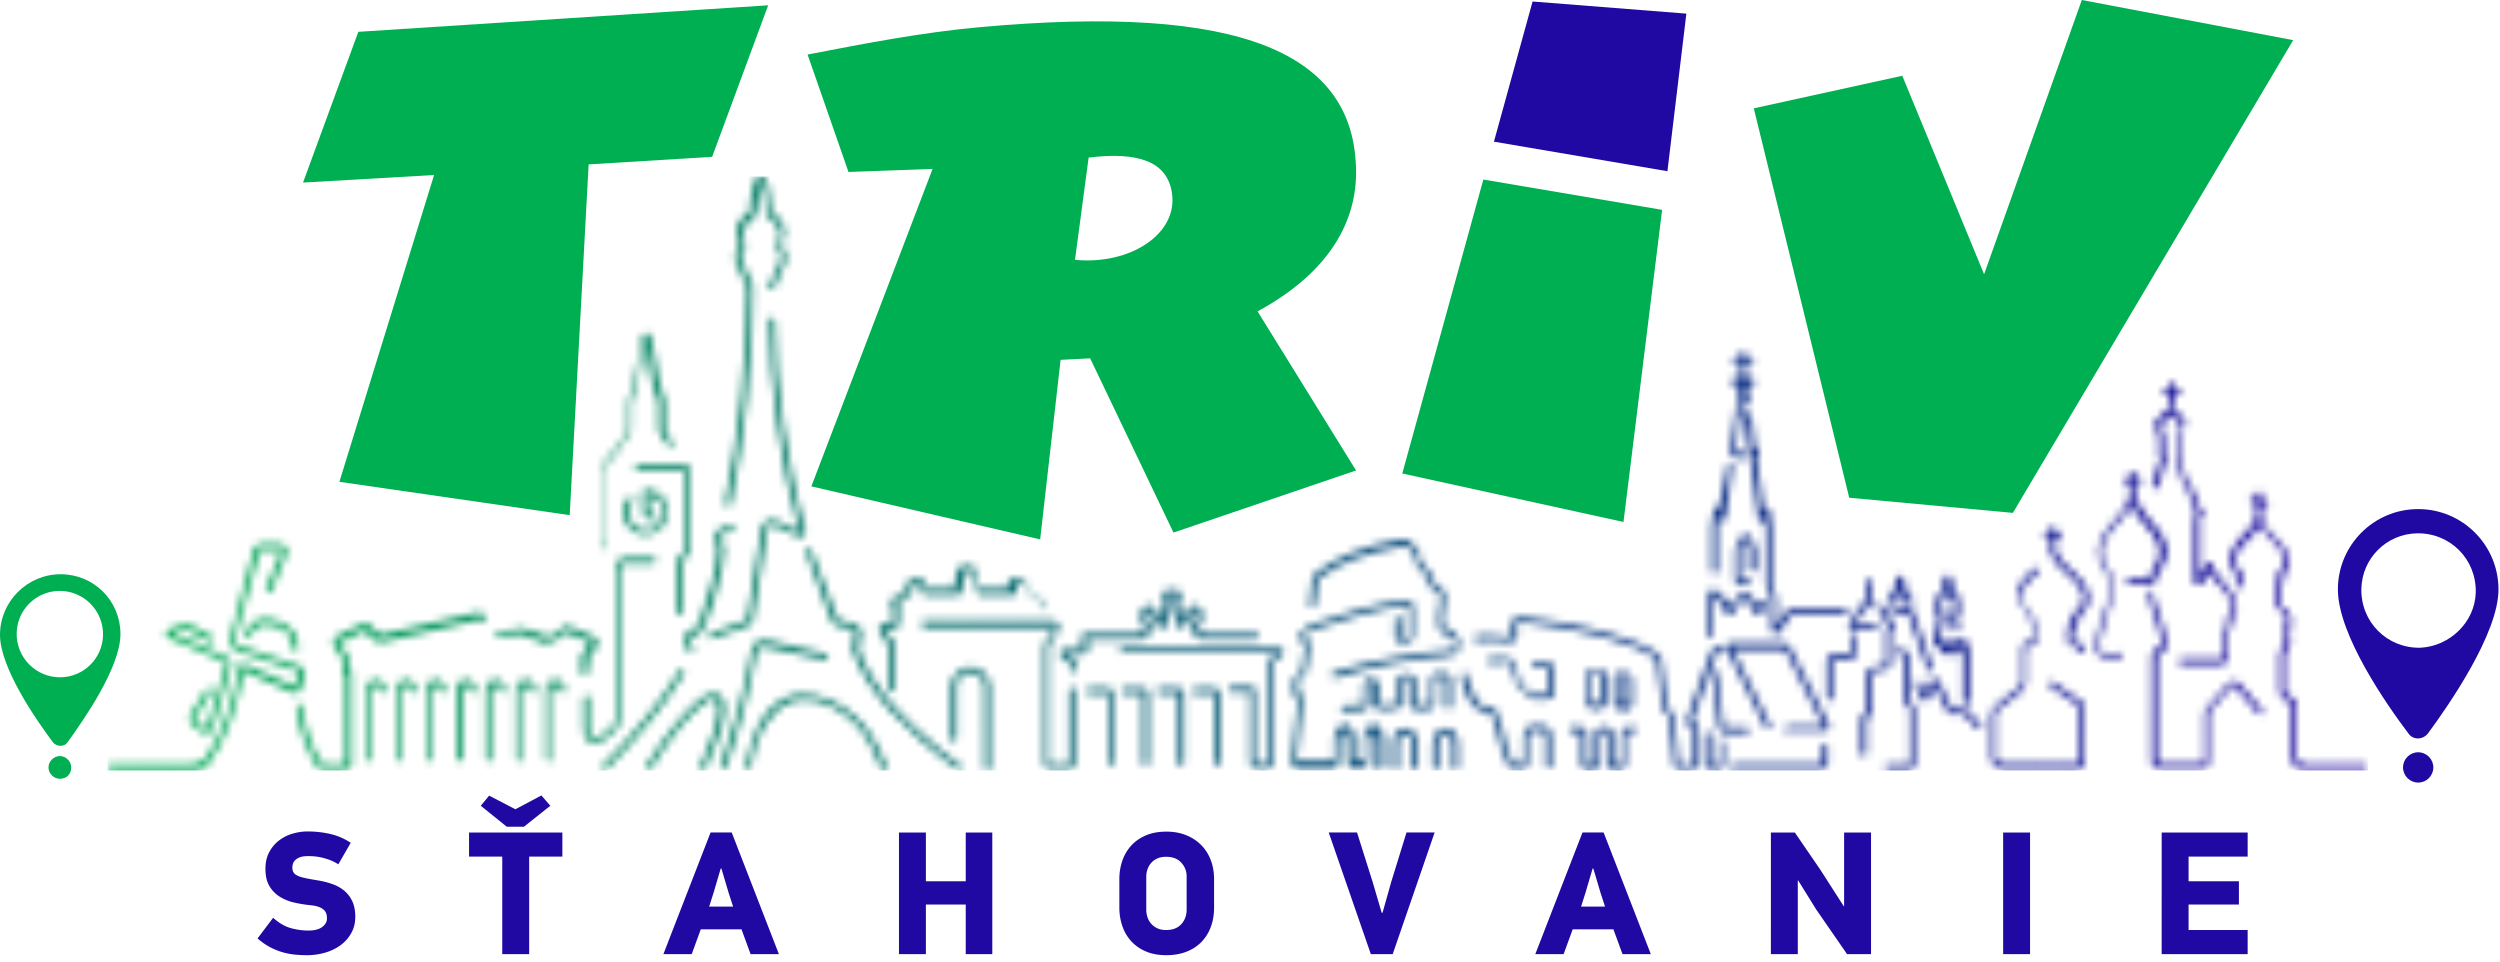 <svg width="330" height="127" xmlns="http://www.w3.org/2000/svg"
     xmlns:xlink="http://www.w3.org/1999/xlink">
  <defs>
    <linearGradient x1="-.01%" y1="50.072%" x2="99.977%" y2="50.072%" id="b">
      <stop stop-color="#00AF52" offset="0%"/>
      <stop stop-color="#1F09A2" offset="100%"/>
    </linearGradient>
    <path
      d="M75.5 65.3c.1-.2.3-.2.5-.1s.2.3.1.5c-1.3 2.2-2.9 4.3-4.6 6.4-1.7 2.1-3.6 4.2-5.7 6.3-.1.1-.4.1-.5 0-.1-.1-.1-.4 0-.5 2.1-2.1 3.9-4.1 5.6-6.2 1.8-2.1 3.3-4.3 4.6-6.4m4.4-4.2c-.2.1-.4 0-.5-.2-.1-.2 0-.4.2-.5l4.6-1.7s.1 0 .1-.1c0 0 0-.1.1-.1l1.9-11.9c0-.2.1-.4.2-.6.1-.2.3-.3.5-.4.2-.1.4-.2.6-.2.2 0 .4 0 .6.1.3.1 3.1 1.4 3.1 1.4-1.3-4.5-2.3-9.4-2.9-14-.7-5.1-1.1-10-1.1-13.8 0-.2.2-.4.4-.4s.4.2.4.4c0 3.8.4 8.6 1.1 13.7.7 4.6 1.6 9.4 2.9 13.9v.4c0 .1-.1.3-.2.4-.1.1-.2.2-.4.2-.1 0-.3 0-.4-.1L88 46.2c-.1 0-.2-.1-.3-.1-.1 0-.2 0-.3.1-.1.1-.2.1-.2.2-.1.1-.1.2-.1.3l-1.9 11.9c0 .2-.1.3-.2.5-.1.1-.3.2-.4.3l-4.7 1.7zm14.9 2c.2 0 .3.2.3.5 0 .2-.2.3-.5.3l-7.8-1.7h-.4c-.1 0-.2.1-.3.1-.1.1-.2.2-.3.2-.1.1-.1.2-.1.3-.5 2.8-1.2 5.5-1.8 8-.7 2.6-1.5 5-2.3 7.4-.1.2-.3.3-.5.2-.2-.1-.3-.3-.2-.5.8-2.3 1.6-4.8 2.3-7.3.7-2.6 1.3-5.2 1.8-8 0-.2.1-.4.2-.6.1-.2.3-.3.5-.5.2-.1.4-.2.6-.2h.7l7.8 1.8zM71.7 78.3c-.1.2-.3.2-.5.1s-.2-.3-.1-.5c1.2-1.9 2.6-4.1 4.1-5.8 1.3-1.6 2.7-2.9 3.7-3.5.2-.1.4-.2.6-.2.2-.1.4-.1.6-.1h.1c.4.1.8.3 1 .7.2.4.3.9.3 1.6 0 .2 0 .4-.1.7-.1.8-.4 1.7-.8 2.9-.4 1.1-1 2.5-1.7 4.1-.1.2-.3.3-.5.2-.2-.1-.3-.3-.2-.5.7-1.6 1.2-2.9 1.6-4 .4-1.1.6-2 .7-2.8 0-.2 0-.4.1-.6 0-.5-.1-.9-.2-1.2-.1-.2-.3-.3-.4-.3h-.4c-.1 0-.3.1-.4.2-1 .6-2.2 1.8-3.5 3.3-1.4 1.7-2.9 3.8-4 5.7zm13.2-.1c0 .2-.2.3-.4.3s-.3-.2-.3-.4c.6-3.2 1.5-5.6 2.7-7.1 1.3-1.7 3-2.6 4.8-2.6 1.2 0 2.5.3 3.7.8 1.2.5 2.4 1.3 3.5 2.3.9.8 1.6 1.8 2.3 3 .6 1.1 1.2 2.3 1.7 3.6.1.2 0 .4-.2.5-.2.1-.4 0-.5-.2-.5-1.2-1-2.4-1.6-3.5-.6-1.1-1.3-2-2.1-2.8-1-.9-2.1-1.7-3.3-2.2-1.2-.5-2.3-.8-3.4-.7-1.6 0-3.1.8-4.2 2.3-1.3 1.4-2.2 3.6-2.7 6.7zm7.3-28.5c-.1-.2 0-.4.2-.5.2-.1.4 0 .5.2l3.4 8.9c0 .1.1.2.2.3.1.1.2.1.3.1l1.6.4c.4.1.7.3.9.6.2.3.3.7.2 1l-.3 1.5v.4c.8 2.4 2.4 4.9 4.6 7.4 1.6 1.8 3.5 3.6 5.7 5.4.2.2.4.3.6.5.8.6 1.6 1.3 2.5 1.9.2.1.2.4.1.5-.1.1-.4.2-.5.1-3.7-2.7-6.7-5.4-9-7.9-2.3-2.6-3.9-5.2-4.8-7.6 0-.1-.1-.2-.1-.4v-.4l.3-1.5c0-.2 0-.3-.1-.5-.1-.1-.2-.2-.4-.3l-1.6-.3-.6-.3c-.2-.2-.3-.3-.4-.6l-3.3-8.9zM77.3 62.4c.1.2 0 .4-.2.5-.2.1-.4 0-.5-.2l-.4-1.1c-.1-.4-.1-.7.1-1 .1-.3.4-.6.8-.7l.2-.1c.2-.1.4-.2.5-.3.1-.1.3-.3.3-.5.7-2 1.3-3.8 1.7-5.4.4-1.6.7-3.1.7-4.4V49l-.3-.8c-.1-.4-.1-.7.1-1 .1-.3.4-.6.8-.7l1.1-.4c.2-.1.4 0 .5.2.1.2 0 .4-.2.5l-1.1.4c-.2.1-.3.2-.4.3-.1.1-.1.3 0 .5l.3.8c0 .1.1.2.1.3v.3c-.1 1.3-.3 2.9-.8 4.5-.4 1.7-1 3.5-1.8 5.5-.1.3-.3.6-.5.8-.2.2-.5.4-.8.5l-.2.1c-.2.1-.3.2-.3.3-.1.1-.1.3 0 .5l.3.8zM88 14.8c-.1.2-.3.3-.5.2-.2-.1-.3-.3-.2-.5l1.5-3.3c.1-.1.1-.2.1-.4 0-.1 0-.2-.1-.4l-.3-.6c-.1-.2-.2-.5-.1-.7 0-.2.1-.5.2-.7.1-.1.1-.3.1-.4v-.4c0-.4-.1-.7-.3-1-.2-.3-.4-.5-.7-.7-.2-.1-.4-.3-.6-.6-.1-.2-.2-.5-.2-.8 0-.7-.1-1.7-.3-2.5-.1-.7-.2-1.2-.3-1.2-.1 0-.2.5-.3 1.2-.1.8-.2 1.8-.3 2.5 0 .3-.1.5-.2.8-.1.2-.3.4-.6.6-.3.2-.5.4-.7.7-.2.3-.3.6-.3 1V8c0 .1.1.3.1.4.1.2.2.5.2.7 0 .2 0 .5-.2.7l-.3.6c-.1.1-.1.2-.1.4 0 .1 0 .2.1.4l1.4 3.1c0 .1.1.2.1.3v.3c0 3.7-.2 9-.8 14.5-.5 4.7-1.2 9.6-2.1 13.9 0 .2-.2.3-.5.3-.2 0-.3-.2-.3-.5.9-4.2 1.6-9.1 2.1-13.8.6-5.5.8-10.7.8-14.4v-.2c0-.1 0-.1-.1-.2l-1.4-3.1c-.1-.2-.1-.4-.1-.7 0-.2.1-.5.2-.7l.3-.6c.1-.1.1-.3.1-.4 0-.1 0-.2-.1-.4s-.1-.4-.2-.6c0-.2-.1-.4-.1-.6 0-.5.1-.9.4-1.3.2-.4.6-.8 1-1l.3-.3c.1-.1.1-.3.1-.4 0-.7.1-1.8.3-2.6.2-1 .5-1.8 1.1-1.8.6 0 .9.8 1.1 1.8.1.9.2 1.9.3 2.6 0 .2.1.3.1.4l.3.3c.4.2.7.6 1 1 .2.4.4.9.4 1.3 0 .2 0 .4-.1.6 0 .2-.1.4-.2.6-.1.1-.1.2-.1.4 0 .1 0 .2.1.4l.3.6c.1.2.1.4.2.7 0 .2 0 .5-.1.7L88 14.8zm-18 24c-.2 0-.4-.2-.4-.4s.2-.4.4-.4h5.9c.3 0 .5.1.7.3.2.2.3.4.3.7v10.4c0 .1 0 .3-.1.4-.1.1-.1.2-.2.3l-.5.5-.3.3v6.7c0 .2-.2.4-.4.4s-.4-.2-.4-.4v-6.3c0-.3.1-.5.2-.7.1-.2.3-.3.4-.5l.5-.5s0-.1.1-.1V39.1c0-.1 0-.1-.1-.2 0 0-.1-.1-.2-.1H70zm-1.2 3.7c.1-.2.4-.2.5 0 .2.1.2.4 0 .5-.2.2-.3.4-.4.7-.1.2-.1.5-.1.8 0 .6.3 1.2.7 1.6.4.4 1 .7 1.6.7.6 0 1.2-.3 1.6-.7.4-.4.7-1 .7-1.6 0-.6-.2-1.2-.6-1.6-.3-.3-.8-.6-1.3-.7v2.1l.9.7c.2.1.2.4 0 .5-.1.2-.4.2-.5 0l-1.1-.7c-.1 0-.1-.1-.1-.2V41.7c0-.1.1-.1.1-.2.1-.1.1-.1.2-.1h.2c.8 0 1.5.4 2 .9s.8 1.3.8 2.1-.3 1.6-.9 2.1c-.5.5-1.3.9-2.1.9s-1.6-.3-2.1-.9c-.5-.5-.9-1.3-.9-2.1 0-.4.1-.7.2-1.1.1-.2.3-.5.6-.8zM66 48.8c0 .2-.2.4-.4.4s-.4-.2-.4-.4v-9.9c0-.2 0-.4.1-.6.1-.2.2-.3.3-.5.6-.7 1.2-1.4 1.7-2.1.5-.7.9-1.3 1.3-1.9 0-.1.1-.1.1-.2v-4c0-.1.1-.3.2-.4.4-.8.8-2.9 1.1-4.9.2-1.3.4-2.5.6-3.1 0-.1.1-.2.2-.3.1-.1.2-.1.3-.1.1 0 .3 0 .4.1.1.1.2.2.2.3.2.6.4 1.8.6 3.1.3 1.9.7 4.1 1.1 4.9.1.1.1.3.2.4v4c0 .1.1.1.1.2.1.2.3.5.4.7.2.2.3.5.5.7.1.2.1.4-.1.5-.2.1-.4.1-.5-.1-.2-.3-.4-.5-.5-.7-.2-.2-.3-.5-.5-.7-.1-.1-.1-.3-.2-.4 0-.1-.1-.3-.1-.4v-3.6c0-.1 0-.1-.1-.2-.5-.9-.9-3.1-1.2-5.1-.2-1-.3-2-.5-2.6-.1.6-.3 1.6-.5 2.6-.3 2-.7 4.2-1.2 5.1 0 .1-.1.1-.1.2v3.6c0 .2 0 .3-.1.4 0 .1-.1.3-.2.4-.4.6-.8 1.3-1.4 2-.5.7-1.1 1.4-1.7 2.1-.1.1-.1.2-.2.3 0 .1-.1.2-.1.3v9.9h.6zm6 1.6c.2 0 .4.2.4.4s-.2.4-.4.4h-3.8c-.2 0-.3.1-.4.2-.1.1-.2.3-.2.4v20c0 .2-.1.5-.1.7-.1.2-.2.4-.4.6l-1.6 1.4c-.2.2-.5.3-.8.4-.3 0-.6 0-.9-.1-.3-.1-.5-.3-.7-.6-.2-.3-.3-.6-.3-.9V69c0-.2.2-.4.4-.4s.4.2.4.4v4.3c0 .2 0 .3.1.5.1.1.2.3.4.3s.3.1.5.1.3-.1.5-.2l1.6-1.4c.1-.1.2-.2.2-.3.1-.1.1-.2.1-.4V51.8c0-.4.1-.7.4-1 .3-.3.6-.4 1-.4H72zm-8.7 15.1c0 .2-.2.4-.4.4s-.4-.2-.4-.4v-2.1c0-.1.1-.2.1-.2l1-1.3V61.6l-.1-.1c-.2-.1-2.4-1-3-1.2-.1 0-.2 0-.2.1-.3.3-.6.6-1 .8-.4.2-.8.4-1.2.5h-.5c-.2 0-.4-.1-.5-.2-.6-.3-1.2-.5-1.7-.7-.5-.2-.9-.2-1.2-.2h-.4c-.2.1-.6.2-1 .2h-1.3c-.2 0-.4-.2-.3-.4 0-.2.2-.4.4-.3.4 0 .7.1 1.1 0 .4 0 .8-.1 1.2-.3.1 0 .2-.1.3-.1h.3c.4 0 .9.1 1.4.3.5.2 1.1.4 1.8.7.1 0 .2.1.3.1h.3c.3-.1.6-.2.9-.4.3-.2.6-.5.9-.8.1-.1.2-.2.4-.2s.3 0 .5.1l3.1 1.3c.1.1.3.2.4.3.1.1.1.2.2.4v.4c0 .1-.1.3-.2.4l-.9 1.2c-.1.1-.1.2-.1.3v1.7h-.2zM49.7 58c.2 0 .3.3.3.5s-.3.3-.5.3l-.4-.1h-.4l-12.2 2.8c-.3.1-.6.1-.9 0-.3-.1-.5-.3-.8-.5l-.7-.8-.1-.1h-.2l-3.1 1.5s-.1 0-.1.1v.2s0 .1.1.1l1 1.3c.1.1.1.1.1.2v1.7c.1 0 .2.1.3.1.1.1.1.2.1.4v11.8c0 .3-.1.5-.3.7-.2.2-.4.3-.7.3h-2.6c-.2 0-.3 0-.5-.1-.1-.1-.3-.2-.4-.3-.7-1.1-1.3-2.4-1.8-3.7-.5-1.5-.9-3-1-4.3 0-.2.1-.4.3-.4.2 0 .4.1.4.3.2 1.2.5 2.7 1 4.1.4 1.2 1 2.5 1.7 3.5l.1.1h2.7c.1 0 .1 0 .2-.1 0 0 .1-.1.1-.2V65.9c-.1 0-.3-.1-.3-.1-.1-.1-.1-.2-.1-.4 0-2.2.3-1.4-1-3.1-.1-.1-.2-.3-.2-.4v-.5c0-.1.1-.3.2-.4.1-.1.2-.2.4-.3l3.1-1.5c.2-.1.4-.1.7-.1.2 0 .4.2.6.3l.7.8c.1.1.3.2.4.3.2.1.3.1.5 0l12.2-2.8h.8l.3.3zM.4 78.5c-.2 0-.4-.2-.4-.4s.2-.4.4-.4h10.7c.4 0 .7-.1 1-.2.3-.1.5-.4.8-.6 1-1.3 1.8-3 2.6-5s1.4-4.5 1.9-7.2c0-.2.2-.3.4-.3h.1l6.8 3 .5-1.7v-.2c0-.1-.1-.1-.1-.1l-8-2.7c-.4-.1-.6-.4-.8-.7-.2-.3-.2-.7-.1-1l3.1-11.7c.1-.2.2-.4.4-.5.2-.1.4-.2.6-.2h2.3c.2 0 .3 0 .5.1.1.1.3.2.4.3.1.1.2.3.2.5s0 .3-.1.5l-2 4.8c-.1.2-.3.3-.5.2-.2-.1-.3-.3-.2-.5l2-4.8v-.2l-.1-.1h-2.6l-.1.1-3.3 11.7c0 .2 0 .3.1.5.1.1.2.2.4.3l8 2.7c.3.1.5.3.6.5.1.2.2.5.1.8l-.5 1.7c0 .1-.1.2-.2.3-.1.1-.2.2-.3.2-.1 0-.2.1-.3.1-.1 0-.2 0-.3-.1L18 65.4c-.5 2.6-1.2 4.9-1.9 6.9-.8 2.1-1.7 3.8-2.7 5.2-.3.4-.6.7-1 .9-.4.2-.8.3-1.3.3H.4v-.2zM19 60.7c0 .2-.3.3-.5.3s-.3-.3-.3-.5c0-.1.1-.2.1-.3.3-.8.8-1.3 1.5-1.6.6-.2 1.4-.2 2.1 0 .2 0 .4.1.6.2.8.3 1.4.6 1.9 1.2s.8 1.3.8 2.3c0 .2-.1.4-.4.4-.2 0-.4-.1-.4-.4-.1-.9-.3-1.5-.6-1.9-.4-.4-.9-.7-1.6-.9-.2-.1-.3-.1-.5-.1-.6-.1-1.2-.2-1.7 0-.4.2-.8.5-1 1.1.1 0 0 .1 0 .2zm-5.2.1c.2.1.3.3.1.5-.1.2-.3.3-.5.2l-3.1-1.7h-.2l-1.5.6 7.1 3.1c.2.1.4.3.5.5.1.2.1.5.1.7l-2.4 8.2c0 .2-.1.3-.2.4-.1.1-.2.2-.4.3-.2.1-.3.1-.5 0-.2 0-.3-.1-.4-.2l-1.2-.9c-.2-.2-.4-.4-.4-.6 0-.2 0-.5.1-.7l2.1-3.4c.1-.2.3-.2.5-.1s.2.3.1.5l-2.1 3.4v.2c0 .1 0 .1.1.2l1.2.9h.2s.1 0 .1-.1 0-.1.1-.1l2.4-8.2v-.2c0-.1-.1-.1-.1-.1L8.1 61c-.1-.1-.2-.1-.3-.2-.1-.1-.1-.2-.1-.3 0-.1 0-.3.1-.4.1-.1.2-.2.3-.2l1.8-.7c.1-.1.3-.1.4-.1.2 0 .3 0 .5.1l3 1.6zm33 16.1c0 .2-.2.4-.4.4s-.4-.2-.4-.4v-9c0-.4.1-.7.4-1 .2-.3.6-.4.9-.4.4 0 .7.2.9.4.2.2.4.6.4 1 0 .2-.2.4-.4.4s-.4-.2-.4-.4-.1-.3-.2-.4c-.1-.1-.2-.2-.4-.2-.1 0-.3.1-.4.2v9.4zm-4 0c0 .2-.2.4-.4.4s-.4-.2-.4-.4v-9c0-.4.1-.7.4-1 .2-.3.6-.4.9-.4.4 0 .7.2.9.4.2.2.4.6.4 1 0 .2-.2.4-.4.4s-.4-.2-.4-.4-.1-.3-.2-.4c-.1-.1-.2-.2-.4-.2s-.3.1-.4.2c-.1.1-.2.3-.2.4v9h.2zm-3.9 0c0 .2-.2.4-.4.4s-.4-.2-.4-.4v-9c0-.4.1-.7.4-1 .2-.3.6-.4.9-.4.4 0 .7.2.9.4.2.2.4.6.4 1 0 .2-.2.4-.4.4s-.4-.2-.4-.4-.1-.3-.2-.4c-.1-.1-.2-.2-.4-.2s-.3.1-.4.2c-.1.1-.2.3-.2.4v9h.2zm-4 0c0 .2-.2.4-.4.4s-.4-.2-.4-.4v-9c0-.4.1-.7.4-1 .2-.3.6-.4.9-.4.4 0 .7.2.9.4.2.2.4.6.4 1 0 .2-.2.4-.4.4s-.4-.2-.4-.4-.1-.3-.2-.4c-.1-.1-.2-.2-.4-.2-.1 0-.3.1-.4.2-.1.1-.2.3-.2.4v9h.2zm15.8 0c0 .2-.2.4-.4.4s-.4-.2-.4-.4v-9c0-.4.1-.7.4-1 .2-.3.6-.4.9-.4.4 0 .7.2.9.4.2.2.4.6.4 1 0 .2-.2.4-.4.4s-.3-.2-.3-.4-.1-.3-.2-.4c-.1-.1-.2-.2-.4-.2-.1 0-.3.1-.4.2-.1.1-.2.3-.2.4v9h.1zm4 0c0 .2-.2.4-.4.4s-.4-.2-.4-.4v-9c0-.4.1-.7.4-1 .2-.3.6-.4.9-.4.4 0 .7.2.9.4.2.2.4.6.4 1 0 .2-.2.4-.4.4s-.4-.2-.4-.4-.1-.3-.2-.4c-.1-.1-.2-.2-.4-.2-.1 0-.3.1-.4.2-.1.1-.2.3-.2.4v9h.2zm3.9 0c0 .2-.2.4-.4.4s-.4-.2-.4-.4v-9c0-.4.1-.7.4-1 .2-.3.6-.4.9-.4.4 0 .7.2.9.4.2.2.4.6.4 1 0 .2-.2.4-.4.4s-.4-.2-.4-.4-.1-.3-.2-.4c-.1-.1-.2-.2-.4-.2-.1 0-.3.1-.4.2-.1.1-.2.3-.2.4v9h.2zm49.2-17.4c-.2 0-.4-.2-.4-.4s.2-.4.4-.4h16.8c.2 0 .4.1.5.1.2.1.3.2.4.4.1.2.1.4.1.5 0 .2-.1.4-.2.5l-.8 1.2c-.3.5-.4.4-.4 1v15c0 .1 0 .1.1.2 0 0 .1.1.2.1h2.1c.1 0 .1 0 .2-.1 0 0 .1-.1.1-.2v-9.5c0-.2.2-.4.4-.4s.4.2.4.4v9.5c0 .3-.1.5-.3.7-.2.2-.4.3-.7.3h-2.1c-.3 0-.5-.1-.7-.3-.2-.2-.3-.4-.3-.7V61.9c0-.1.1-.2.1-.3l1.2-1.6v-.2l-.1-.1h-17v-.2zm4.3 14.8c0 .2-.2.4-.4.4s-.4-.2-.4-.4v-6.9c0-.7.3-1.4.8-1.8.5-.5 1.1-.8 1.8-.8s1.4.3 1.8.8c.5.5.8 1.1.8 1.8v10.8c0 .2-.2.4-.4.4s-.4-.2-.4-.4V67.4c0-.5-.2-1-.5-1.3-.3-.3-.8-.5-1.3-.5s-1 .2-1.3.5c-.3.3-.5.8-.5 1.3v6.9zm11.7-17.4c-.1.2-.3.3-.5.2-.2-.1-.3-.3-.2-.5l.2-.5h-.4c-.1 0-.2 0-.3-.1l-.2-.2-.4-.6h-.3c-.2 0-.4-.2-.4-.4l-.1-.8c0-.1 0-.1-.1-.2 0 0-.1-.1-.2-.1h-.5c-.1 0-.1 0-.2.1 0 0-.1.1-.1.2l-.1.9c0 .2-.2.4-.4.4h-4.4c-.2 0-.4-.1-.4-.3l-.5-2.5c0-.1 0-.1-.1-.2h-.9s-.1.1-.1.2l-.5 2.5c0 .2-.2.3-.4.3h-4.4c-.2 0-.4-.2-.4-.4l-.1-.8c0-.1 0-.1-.1-.2 0 0-.1-.1-.2-.1h-.5c-.1 0-.1 0-.2.1 0 0-.1.1-.1.2l-.1.9c0 .2-.2.4-.4.4h-.3l-.4.6c-.1.1-.1.2-.2.2-.1.1-.2.1-.3.1h-.4l.2.4c0 .1 0 .1.1.2v2.2c0 .2-.1.3-.2.5-.1.1-.3.2-.5.2h-1l-.1.1v.2l1.2 1.6c.1.1.1.2.1.3v5.7c0 .2-.2.4-.4.4s-.4-.2-.4-.4v-5.6l-1.2-1.6c-.1-.2-.2-.3-.2-.5s0-.4.1-.5c.1-.2.2-.3.4-.4.2-.1.3-.1.5-.1h.8v-1.9l-.2-.6c0-.1-.1-.2 0-.3 0-.1 0-.2.1-.3.1-.1.1-.2.2-.2s.2-.1.3-.1h.5l.3-.6.3-.3c.1-.1.2-.1.4-.1v-.5c0-.3.1-.5.3-.7.2-.2.4-.3.7-.3h.5c.3 0 .5.1.7.3.2.2.3.4.3.7v.4h3.7l.4-2.2c0-.2.1-.4.3-.6.2-.2.4-.2.6-.2h.8c.2 0 .4.1.6.2.1.1.2.4.3.6l.4 2.2h3.7v-.4c0-.3.1-.5.3-.7.2-.2.4-.3.7-.3h.5c.3 0 .5.1.7.3.2.2.3.4.3.7v.5c.1 0 .2 0 .3.1l.3.3.3.6h.5c.1 0 .2 0 .3.1.1 0 .2.1.2.2.1.1.1.2.1.3v.3l.5.4zm10.2 6.2c-.2 0-.4-.2-.4-.4s.2-.4.4-.4h20.6c.1 0 .3 0 .4.1.1.1.2.2.2.3v.3c0 .1-.1.2-.2.3l-1 .8-.1.1v13.1c0 .3-.1.5-.3.7-.2.2-.4.3-.7.3h-1.1c-.3 0-.5-.1-.7-.3-.2-.2-.3-.4-.3-.7v-9.1h-2.4c-.2 0-.4-.2-.4-.4s.2-.4.4-.4h2.7c.2 0 .4.2.4.4v9.5c0 .1 0 .1.1.2 0 0 .1.1.2.1h1.1c.1 0 .1 0 .2-.1 0 0 .1-.1.1-.2v-13c0-.2 0-.3.1-.4.1-.1.2-.3.3-.4l.7-.5H134v.1zm3.4 14.4c0 .2-.2.4-.4.4s-.4-.2-.4-.4v-9.1h-2.4c-.2 0-.4-.2-.4-.4s.2-.4.4-.4h2.5c.2 0 .3.1.5.2.1.1.2.3.2.5v9.2zm-4.6 0c0 .2-.2.4-.4.4s-.4-.2-.4-.4v-9.1h-2.4c-.2 0-.4-.2-.4-.4s.2-.4.4-.4h2.5c.2 0 .3.1.4.2.1.1.2.3.2.4v9.3h.1zm9.3 0c0 .2-.2.4-.4.4s-.4-.2-.4-.4v-9.1h-2.4c-.2 0-.4-.2-.4-.4s.2-.4.4-.4h2.5c.2 0 .3.1.5.2.1.1.2.3.2.5v9.2zm4.7 0c0 .2-.2.4-.4.4s-.4-.2-.4-.4v-9.1h-2.4c-.2 0-.4-.2-.4-.4s.2-.4.4-.4h2.5c.2 0 .3.1.5.2.1.1.2.3.2.5v9.2zm4.8-17.1c.2 0 .4.2.4.4s-.2.4-.4.4h-7.1c-.2 0-.3 0-.4-.1-.1-.1-.3-.2-.4-.3l-.5-.6c-.1-.1-.1-.2-.1-.4 0-.1 0-.3.1-.4l.5-1.2v-.1l-.1-.4s0-.1-.1-.1c0 0-.1 0-.1-.1h-.1l-1 1.8-.3.3c-.1.1-.2.1-.4.1s-.3-.1-.3-.2c-.1-.1-.2-.2-.2-.3l-.5-2.5v-.2c0-.1 0-.2.1-.2l.2-.6h-.9l.2.6c0 .1 0 .1.1.2v.3l-.5 2.5c0 .1-.1.2-.2.3-.1.1-.2.1-.3.2-.1 0-.3 0-.4-.1-.1-.1-.2-.1-.3-.3l-1-1.9h-.1s-.1 0-.1.1c0 0 0 .1-.1.1l-.1.4v.1l.5 1.2c.1.1.1.2.1.4 0 .1-.1.2-.1.4l-.5.6c-.1.1-.2.2-.4.3-.1.1-.3.1-.4.1h-7.1l.2.9v.2c0 .2-.1.5-.3.6-.2.1-.4.3-.6.3h-1.9l.7.5c.1.1.2.2.3.4.1.1.1.3.1.4v.6c0 .2-.2.4-.4.4s-.4-.2-.4-.4v-.7s0-.1-.1-.1l-1-.8c-.1-.1-.2-.2-.2-.3v-.3c0-.1.1-.2.2-.3.1-.1.2-.1.4-.1h2.2c.1 0 .1 0 .2-.1v-.1l-.2-1.1v-.3c0-.1.1-.2.1-.2l.2-.2c.1 0 .2-.1.3-.1h7.3s.1 0 .1-.1l.4-.6-.5-1.2c-.1-.1-.1-.3-.1-.4 0-.1 0-.2.1-.3l.1-.4c.1-.1.1-.3.2-.4.1-.1.2-.2.4-.2s.3-.1.5-.1.4.1.5.3l.9 1.6.5-2.2v-.1l-.2-.7v-.3c0-.1.1-.2.1-.3l.2-.2c.1 0 .2-.1.3-.1h1.2c.1 0 .2 0 .3.1.1 0 .1.1.2.2s.1.2.1.3v.3l-.3.7v.1c0 .3.4 1.8.5 2.2l.9-1.6c.1-.2.3-.3.5-.3s.4 0 .5.1c.2 0 .3.1.4.2.1.1.2.2.2.4l.1.4c0 .1.1.2.1.3 0 .1 0 .2-.1.4l-.5 1.2.4.6.1.1h7.1zm10.5 5.9c-.2.1-.4-.1-.5-.3-.1-.2.1-.4.3-.5 2.7-.8 5.3-1.5 7.8-1.9 2.5-.5 5.1-.8 7.6-1 .1 0 .2 0 .3-.1l.3-.3c.1-.1.1-.3.1-.4 0-.1-.1-.3-.2-.4-.1-.2-.3-.4-.5-.6 0 0-.3-.1-.5-.2-.4-.1-.8-.3-.9-.5-.1-.2-.1-.3-.2-.5 0-.1 0-.3-.1-.5v-1.2c0-.2 0-.4.1-.6 0-.2.1-.4.1-.6v-.2c.1-.3.1-.7.1-.9 0-.1 0-.2-.1-.3 0-.1-.1-.1-.1-.2-.1-.1-.2-.2-.3-.2-.1-.1-.2-.1-.3-.2l-.3-.3c-.1-.1-.2-.2-.3-.4-.1-.1-.2-.3-.2-.4-.1-.1-.1-.3-.2-.4V53c0-.1 0-.2-.1-.3l-.4-.4c-.2-.1-.3-.3-.5-.5-.7-.8-.6-1.1-.5-1.5V50s-.1 0-.2-.1c-.2-.2-.4-.3-.4-.5-.1-.2-.2-.3-.4-.4-.2-.1-.4-.1-.6-.1-2.4.4-4.4 1-6.2 1.6-1.8.7-3.3 1.5-4.7 2.5l-.3.3c-.1.1-.1.3-.1.5 0 .4-.1.8-.1 1.3-.1.5-.1 1-.2 1.5 0 .2-.2.4-.4.4s-.4-.2-.4-.4c0-.6.1-1.1.2-1.6s.1-.9.1-1.3c0-.3.1-.5.2-.8.1-.2.3-.4.5-.6 1.4-1 3-1.9 4.8-2.6 1.8-.7 3.9-1.3 6.3-1.7.4-.1.7 0 1.1.2.3.2.6.4.7.8 0 0 .1.2.3.3.2.2.4.3.4.6.1.2 0 .4 0 .6 0 .2-.1.3.4.8l.4.4.5.5c.2.2.2.4.3.6v.2c0 .1.1.2.1.3.1.1.1.2.2.3.1.1.1.2.2.3.1.1.1.2.2.2.1.1.2.1.3.2.2.1.3.2.4.3.1.1.2.3.3.4.1.2.1.3.1.6s0 .7-.1 1v.2c0 .2-.1.4-.1.6 0 .2 0 .4-.1.6V59.4c0 .1 0 .2.1.2l.5.2c.3.1.7.2.8.4.2.2.4.4.5.7.2.3.3.6.3.8 0 .3-.1.6-.2.9-.1.2-.3.5-.6.6-.2.1-.4.2-.7.2-2.5.2-5 .5-7.5 1-2.2.4-4.7 1.1-7.4 1.9zm6.1 11.8c0 .2-.2.4-.4.4s-.4-.2-.4-.4v-3.2c0-.4-.1-.7-.2-1-.1-.2-.2-.3-.4-.3-.1 0-.2.1-.3.3-.1.3-.2.6-.2.9v2.5c0 .3-.1.5-.3.7-.2.2-.4.3-.7.3h-.6c-.3 0-.5-.1-.7-.3-.2-.2-.3-.4-.3-.7v-2.5c0-.4-.1-.7-.2-1-.1-.2-.2-.3-.4-.3-.1 0-.2.1-.3.3-.2.3-.2.6-.3 1v2.5c0 .3-.1.5-.3.7-.2.2-.4.3-.7.3h-4.3c-.1 0-.3 0-.4-.1-.1-.1-.2-.1-.3-.3-.1-.1-.2-.2-.2-.4 0-.1-.1-.3 0-.4.2-1.4.3-2.8.4-4 .1-1.3.3-2.5.4-3.7v-.1s0-.1-.1-.1l-.3-.3c-.1-.1-.1-.2-.1-.4l-.2-1.3v-.5c.1-.1.1-.3.3-.4l.8-.8.1-.1v-.1c.1-.5.1-1.1.2-1.5.1-.5.1-1 .2-1.5v-.2l-.5-.8c-.1-.2-.2-.5-.1-.8.1-.2.2-.5.5-.6l.6-.4.1-.1s.1 0 .1-.1c2.1-.7 4.2-1.4 6.3-2 2.1-.6 4.2-1 6.3-1.3h.4c.1 0 .3.1.4.2.1.1.2.2.2.3.1.1.1.3.1.4v3.7c0 .2-.1.5-.2.7-.2.2-.4.3-.6.3l-.5.1h-.4c-.1 0-.3-.1-.4-.2l-.3-.3c-.1-.1-.1-.3-.1-.4v-2.2c0-.2.2-.4.4-.4s.4.2.4.4V60.9s0 .1.1.1c0 0 .1 0 .1.1h.1l.5-.1c.1 0 .1 0 .2-.1 0 0 .1-.1.1-.2V56.9l-.1-.1s-.1 0-.1-.1h-.1c-2.1.3-4.1.7-6.2 1.3-2.1.6-4.2 1.3-6.3 2h-.2l-.6.4c-.1 0-.1.1-.1.2v.2l.5.8c.1.1.1.2.1.3v.3c-.1.5-.1 1-.2 1.5s-.1 1-.2 1.5c0 .1 0 .2-.1.3-.1.1-.1.2-.2.3l-.8.8-.1.1v.1l.2 1.3v.1l.1.1c.1.1.3.3.3.4.1.2.1.3.1.5-.1 1.2-.3 2.4-.4 3.7-.1 1.3-.3 2.6-.4 4v.1s0 .1.1.1l.1.1H161.6c.1 0 .1 0 .2-.1 0 0 .1-.1.1-.2v-2.5c0-.5.2-1 .4-1.3.2-.4.6-.7 1-.7s.8.3 1 .7c.2.4.3.8.3 1.3v2.5c0 .1 0 .1.1.2 0 0 .1.1.2.1h.6c.1 0 .1 0 .2-.1 0 0 .1-.1.1-.2v-2.5c0-.5.1-1 .3-1.3.2-.4.6-.7 1-.7s.8.3 1 .7c.2.4.3.8.3 1.3v3.7h-.2zm4.8 0c0 .2-.2.4-.4.4s-.4-.2-.4-.4v-3.2c0-.4-.1-.7-.3-.9-.2-.2-.4-.3-.6-.3-.2 0-.4.1-.6.3-.2.2-.3.6-.3.9v3.2c0 .2-.2.4-.4.4s-.4-.2-.4-.4v-3.2c0-.5.2-1 .5-1.4.3-.4.7-.6 1.2-.6s.9.2 1.2.6c.3.4.5.9.5 1.4v3.2zm2.7 0c0 .2-.2.4-.4.4s-.4-.2-.4-.4v-3.2c0-.5.2-1 .5-1.4.3-.4.7-.6 1.2-.6s.9.2 1.2.6c.3.4.5.9.5 1.4v3.2c0 .2-.2.4-.4.4s-.4-.2-.4-.4v-3.2c0-.3-.2-.7-.3-.9-.2-.2-.4-.3-.6-.3-.2 0-.5.1-.6.3-.2.2-.3.6-.3.9v3.2zm1.7-8.1c0 .2-.2.4-.4.4s-.4-.2-.4-.4v-3.5s0-.1-.1-.1c0 0-.1-.1-.2-.1h-.8c-.1 0-.1 0-.2.1l-.1.1v3c0 .3-.1.5-.3.7-.2.2-.4.3-.7.3h-1.4c-.1 0-.3 0-.4-.1-.1 0-.2-.1-.3-.2-.1-.1-.2-.2-.2-.3 0-.1-.1-.2-.1-.4v-2.9l-.1-.1s-.1 0-.1-.1h-.5c-.1 0-.1 0-.2.1v2.9c0 .3-.1.5-.3.7-.2.2-.4.3-.7.3-.5 0-1.1 0-1.6.1h-.2c-.1 0-.3 0-.4-.1-.1 0-.2-.1-.3-.2-.1-.1-.2-.2-.2-.3-.1-.1-.1-.3-.1-.4V67.2l-.1-.1H166.7c-.1 0-.1 0-.2.1v2.4c0 .3-.1.5-.3.7-.2.2-.4.3-.7.3-.6 0-1.3.1-2 .1h-.3c-.2 0-.4-.2-.4-.4s.2-.4.4-.4h.3c.7 0 1.3-.1 2-.1.1 0 .1 0 .2-.1l.1-.1v-2.3c0-.2.1-.5.2-.6.1-.2.4-.3.6-.3h.5c.1 0 .2.1.4.2l.3.3c.1.1.1.3.1.4V69.7s.1 0 .1.1H168.3c.5 0 1.1 0 1.6-.1.1 0 .1 0 .2-.1l.1-.1v-2.8c0-.2.1-.5.3-.6.2-.2.4-.3.6-.3h.8c.1 0 .3.1.4.2l.3.3c.1.1.1.3.1.4v3s.1 0 .1.1h1.5c.1 0 .1 0 .2-.1l.1-.1v-3c0-.3.1-.5.3-.7.2-.2.4-.3.7-.3h.8c.3 0 .5.1.7.3.2.2.3.4.3.6V70zm1.3-4c0-.2.2-.4.4-.4s.4.2.4.4c0 .5.2.9.4 1.3.1.3.3.6.3.9.1.5.7 1.1 1.1 1.6l.1.1.1.1h1c.2 0 .4.1.5.2.1.1.3.3.3.5.1.4.3.8.4 1.1.2.5.4 1 .5 1.5.1.8.3 1.5.5 2.2.3.8.6 1.5.8 2l.1.1h1c.1 0 .1 0 .2-.1 0 0 .1-.1.1-.2v-3.4c0-.4.2-.7.4-1 .3-.3.6-.4 1-.4h.9c.4 0 .7.2 1 .4.2.3.4.6.4 1v4c0 .2-.2.4-.4.4s-.4-.2-.4-.4v-4c0-.2-.1-.3-.2-.4-.1-.1-.3-.2-.5-.2h-.9c-.2 0-.3.1-.5.2-.1.1-.2.3-.2.5v3.4c0 .3-.1.5-.3.7-.2.2-.4.3-.7.3h-.7c-.2 0-.4-.1-.5-.1-.2-.1-.3-.2-.4-.4-.3-.5-.6-1.3-.9-2.1-.2-.7-.4-1.5-.6-2.3-.1-.5-.2-.9-.4-1.4-.1-.3-.3-.7-.4-1.2 0-.1 0-.1-.1-.1 0 0-.1 0-.1-.1h-.9c-.2 0-.3 0-.4-.1-.1-.1-.3-.1-.4-.3l-.1-.1c-.5-.5-1.2-1.2-1.3-2 0-.2-.2-.5-.3-.7 0-.4-.3-.8-.3-1.5zm14.6 7.5c-.2 0-.4-.2-.4-.4s.2-.4.4-.4h.9c.3 0 .6.1.8.3.2.2.3.5.3.8v3.6c0 .1 0 .1.1.2 0 0 .1.1.2.1h.5c.1 0 .1 0 .2-.1 0 0 .1-.1.1-.2v-3.6c0-.3.1-.6.3-.8.2-.2.5-.3.8-.3h.1c.3 0 .6.1.8.3.2.2.3.5.3.8v3.6c0 .1 0 .1.1.2 0 0 .1.1.2.1h.5c.1 0 .1 0 .2-.1 0 0 .1-.1.1-.2v-3.6c0-.3.1-.6.3-.8.2-.2.5-.3.8-.3h.5c.2 0 .4.2.4.4s-.2.4-.4.4h-.6c-.1 0-.2 0-.3.1-.1.1-.1.2-.1.3v3.6c0 .3-.1.5-.3.7-.2.2-.4.3-.7.3h-.5c-.3 0-.5-.1-.7-.3-.2-.2-.3-.4-.3-.7v-3.6c0-.1 0-.2-.1-.3-.1-.1-.2-.1-.3-.1h-.1c-.1 0-.2 0-.3.1-.1.1-.1.2-.1.3v3.6c0 .3-.1.5-.3.7-.2.2-.4.3-.7.3h-.5c-.3 0-.5-.1-.7-.3-.2-.2-.3-.4-.3-.7v-3.6c0-.1 0-.2-.1-.3-.1-.1-.2-.1-.3-.1h-.8zm-10.7-9.1c-.2 0-.4-.2-.4-.4s.2-.4.4-.4h1.3c.4 0 .8.1 1.1.1.2 0 .4.1.6.3.1.2.2.3.3.6 0 .2.1.4.1.6 0 .2.1.4.1.6 0 .1.1.2.1.2 0 .1.1.2.1.3 0 .1.1.3.1.5v.3c.1.2.3.4.6.5.1.1.2.1.4.2.1.1.3.2.4.4l.2.2h2s.1 0 .1-.1c0 0 0-.1.1-.1v-3c0-.1 0-.1-.1-.2 0 0-.1-.1-.2-.1l-1.6-.2c-.2 0-.4-.2-.3-.4 0-.2.2-.4.4-.3l1.6.2c.3 0 .5.2.7.3.2.2.3.4.3.7v2.9c0 .1 0 .3-.1.4-.1.1-.1.2-.2.3-.1.1-.2.2-.3.2-.1 0-.3.1-.4.1h-1.7c-.1 0-.2 0-.3-.1-.1 0-.2-.1-.3-.2l-.3-.3-.3-.3c-.1-.1-.2-.1-.3-.2-.3-.2-.7-.4-.9-.9-.1-.1-.1-.3-.1-.5v-.3s0-.1-.1-.2-.1-.2-.2-.4-.1-.4-.1-.6c0-.2-.1-.4-.1-.6 0-.1 0-.1-.1-.1l-.1-.1c-.3-.1-.6-.1-1-.1-.6.2-1 .2-1.5.2zm17.4 5.3H200.3s.1 0 .1-.1c0 0 0-.1.1-.1v-3.1c0-.1 0-.1-.1-.2l-.1-.1-.4-.1h-.2s-.1 0-.1.1v3.2c0 .1 0 .1.1.2 0 0 .1.1.2.1l.1.1zm.2.8h-.4c-.3 0-.5-.1-.7-.3-.2-.2-.3-.4-.3-.7v-3.1c0-.2 0-.3.1-.4l.3-.3c.1-.1.2-.1.4-.2h.5c.1 0 .3.1.4.1.2.1.4.2.6.4.1.2.2.4.2.6v3c0 .1 0 .3-.1.4-.1.1-.1.2-.2.3-.1.1-.2.2-.4.2h-.4zm-2.4-4.6v3.5c0 .1 0 .3-.1.4-.1.1-.1.2-.2.3-.1.1-.2.2-.3.2-.1 0-.3.1-.4.1h-.6c-.3 0-.5-.1-.7-.3-.2-.2-.3-.4-.3-.7v-3.5c0-.1 0-.3.1-.4.1-.1.1-.2.2-.3.1-.1.2-.2.4-.2.1 0 .3-.1.4 0l.6.1c.3 0 .5.2.6.3.2 0 .3.2.3.5zm-.8 3.4v-3.5c0-.1 0-.1-.1-.2 0 0-.1-.1-.2-.1l-.6-.1h-.1s-.1 0-.1.1l-.1.1v3.6c0 .1 0 .1.1.2 0 0 .1.1.2.1h.7s.1 0 .1-.1c.1.1.1.1.1-.1 0 .1 0 .1 0 0zm100.9 8.4c.2 0 .4.2.4.4s-.2.4-.4.4H290c-.5 0-.9-.2-1.2-.5-.3-.3-.5-.7-.5-1.2V70s0-.1-.1-.1c-.1-.2-.3-.3-.5-.5s-.4-.4-.6-.5c-.1-.1-.2-.2-.3-.4-.1-.1-.1-.3-.1-.5v-5c0-.1 0-.1.1-.2l.7-1.7v-.2c-.4-.9-.2-1.3 0-1.7.1-.2.2-.4.1-.7v-.1s0-.1-.1-.1c-.3-.2-.3-.5-.3-.7 0-.1 0-.2-.3-.3-.2 0-.4-.1-.5-.2-.1-.1-.2-.3-.2-.5V53.8c0-.1 0-.2.1-.2l.3-.6c-.1-.1-.1-.2-.1-.2v-.5c0-.1 0-.1.1-.2l.1-.1s.1-.1.2-.1c.2-.2.4-.5.4-1s-.2-1.1-.8-2c-.2-.3-.5-.6-.9-.9 0 0-.9-.8-1.5-1.9-.6 1.1-1.5 1.9-1.5 1.9l-.9.9c-.7.8-.9 1.5-.8 2 0 .5.2.8.4 1 .1.1.1.1.2.1l.1.1s.1.1.1.2v.5c0 .1-.1.2-.1.2l.3.6c0 .1.1.1.1.2v.2c0 .2-.2.4-.4.4s-.4-.2-.4-.4v-.2l-.3-.7c-.1-.1-.1-.3-.1-.4 0-.1.1-.2.1-.3l-.2-.2c-.2-.3-.6-.8-.6-1.4 0-.7.2-1.5 1-2.5.2-.3.6-.6.9-1 0 0 1.2-1 1.6-2.3V43.3h-.4c-.2 0-.4-.2-.4-.4s.2-.4.4-.4h.4v-.4c0-.2.2-.4.4-.4s.4.2.4.4v.7h.4c.2 0 .4.2.4.4s-.2.4-.4.4h-.4V45.3c.4 1.3 1.6 2.3 1.6 2.3.4.3.7.7 1 1 .8 1 1 1.8 1 2.5s-.4 1.2-.6 1.4l-.2.2c.1.1.1.2.1.3 0 .1 0 .3-.1.4l-.3.7V56.9c1 .1 1 .6 1 1v.1l.3.3c.1.1.1.3.1.4.1.5-.1.7-.2 1-.1.3-.2.6 0 1.1.1.1.1.3.1.4 0 .1 0 .3-.1.4l-.7 1.7V68.2s0 .1.1.1c.2.1.4.3.7.5.2.2.5.4.6.6.1.1.2.2.2.4v7c0 .2.1.5.3.6.2.2.4.3.6.3h8zm-25.5-47.4c.2.4.6.7 1 1.1.6.5 1.1.9.8 1.5v.1l-.4.8v.2l-.1 1.6v.2c.1.1.1.2.1.3v.3c0 .1 0 .1-.1.2 0 0 0 .1-.1.1 0 .1-.1.1-.1.2v.2l1.1 3.6c.4-.1.6.3.7.8.1.3.1.7.2.9h.1c.3.1.5.3.3 1.2l.2.1c.4.2.5.3.6.5.1.3 0 .4-.2.5-.1 0-.1.1-.2.2s-.1.2-.1.3v7.7c.2-.2.3-.4.4-.7.2-.3.3-.6.4-.9.1-.4.8-.4.8 0 .4 1.3 1.5 2.3 1.5 2.3.2.2.4.4.5.6 1 1.2 1.3 2.2 1.3 2.9 0 .8-.4 1.3-.7 1.5l-.1.1c.1.1.1.2.1.3 0 .1 0 .3-.1.4l-.3.7V63.5c0 .3-.1.5-.3.7-.2.2-.5.3-.7.3h-5.2c-.2 0-.4-.2-.4-.4s.2-.4.4-.4h5.3c.1 0 .2 0 .2-.1 0 0 .1-.1.1-.2V60c0-.1 0-.2.1-.2l.3-.6c-.1-.1-.1-.1-.1-.2v-.5c0-.1 0-.1.1-.2l.1-.1.1-.1c.2-.2.4-.5.5-1 0-.6-.2-1.3-1.1-2.4-.1-.2-.3-.3-.5-.5-.1-.1-.9-.8-1.4-1.8 0 .1-.1.2-.2.3-.2.4-.5.7-.8 1.1-.1.1-.2.2-.3.2h-.4c-.1 0-.2-.1-.3-.2-.1-.1-.1-.2-.1-.4v-7.7c0-.2 0-.4.1-.5.1-.2.1-.3.3-.5l.1-.1h-.1l-.2-.1c-.1-.1-.3-.2-.3-.4-.1-.1-.1-.3 0-.5s.3-.2.3-.3c-.3 0-.6 0-.7-.7 0-.2-.1-.6-.1-.9 0-.1.3-.2.1-.2-.2 0-.4 0-.5-.1-.2-.1-.3-.2-.3-.4l-1.1-3.6c0-.1-.1-.3 0-.4 0-.1.1-.3.2-.4l.1-.1v-.1c-.1-.1-.1-.2-.1-.3v-.3l.1-1.6V34c0-.1.1-.1.1-.2l.4-.8c0-.1-.3-.4-.6-.6-.3-.2-.6-.5-.8-.8l-.8.8c-.3.3-.6.5-.6.6l.4.8c0 .1.1.1.1.2v.2l.1 1.6v.3c0 .1-.1.2-.1.3v.1l.1.1c.1.1.1.3.2.4v.4l-1.1 3.6c-.1.2-.3.3-.5.3s-.3-.3-.3-.5l1.1-3.6V37c0-.1-.1-.1-.1-.2l-.1-.1c0-.1-.1-.1-.1-.2v-.3c0-.1.1-.2.1-.3v-.2l-.1-1.6V34l-.4-.8v-.1c-.2-.6.2-1 .8-1.5.4-.3.8-.7 1-1.1v-1.7h-.4c-.2 0-.4-.2-.4-.4s.2-.4.4-.4h.4v-.4c0-.2.2-.4.4-.4s.4.2.4.4v.4h.4c.2 0 .4.2.4.4s-.2.4-.4.4h-.4v1.5h-.5zm-6.7 32.5c.2 0 .3.2.3.4s-.1.4-.3.4h-1.9c-.2 0-.4-.1-.6-.1-.2-.1-.4-.2-.5-.4-.2-.2-.3-.4-.3-.7-.1-.2-.1-.5 0-.7.2-1.3.7-2.7 1.1-3.9.4-1.1.7-2 .7-2.4v-1.9c0-.5-.3-1-.6-1.5-.9-1.5-1.8-3.1 1.5-6.7 0 0 1.2-1.2 1.8-2.9v-1.8h-.4c-.2 0-.4-.2-.4-.4s.2-.4.4-.4h.4v-.4c0-.2.2-.4.4-.4s.4.2.4.4v.4h.4c.2 0 .4.2.4.4s-.2.4-.4.4h-.4v1.8c.6 1.6 1.8 2.8 1.8 2.9 3.4 3.6 2.4 5.2 1.5 6.7-.2.4-.5.7-.5 1.1l-.3.6c-.2.1-.3.2-.6.2h-2.8c-.2 0-.3-.2-.3-.4s.1-.4.3-.4h2.5c.1 0 .1 0 .2-.1l.1-.1c.1-.5.4-.9.6-1.3.7-1.2 1.5-2.5-1.4-5.7-.1-.1-1.1-1.1-1.7-2.6-.6 1.5-1.7 2.5-1.8 2.6-2.9 3.2-2.1 4.5-1.4 5.7.4.6.7 1.2.7 1.9v1.9c0 .6-.3 1.5-.7 2.7-.4 1.2-.8 2.5-1.1 3.8v.4c0 .1.1.2.2.3l.3.3c.1.1.3.1.4.1h2v-.2zm3.7-7.7c0-.2.1-.4.3-.4.2 0 .3.2.3.4 0 .4.3 1.3.7 2.4.4 1.2.9 2.6 1.1 3.9v.7c-.1.2-.2.5-.3.6l-.3.3c-.1.1-.2.1-.4.2-.1 0-.1.1-.2.1v14c0 .1 0 .1.1.2s.1.1.2.1h5.6c.1 0 .2 0 .2-.1 0 0 .1-.1.1-.2V71c0-.1 0-.3.1-.4 0-.1.1-.2.2-.3L280 67c.1-.1.2-.2.3-.2.1-.1.2-.1.4-.1.1 0 .3 0 .4.1.1.1.2.1.3.2l3 3.5c.1.1.1.4 0 .5-.1.2-.3.2-.5 0l-3-3.5-.1-.1h-.4s-.1 0-.1.1l-2.9 3.3v6.5c0 .3-.1.6-.3.7-.2.2-.4.3-.7.3h-5.6c-.3 0-.5-.1-.7-.3-.2-.2-.3-.4-.3-.7V63.4c0-.2.1-.4.2-.6.1-.2.3-.3.5-.4.1 0 .1-.1.2-.1s.1-.1.2-.2.1-.2.2-.3v-.4c-.2-1.3-.7-2.6-1.1-3.8-.3-.9-.6-1.9-.6-2.5zm-8.4 7.5c0 .2-.2.4-.4.4s-.4-.2-.4-.4-.2-.3-.5-.4c-.5-.1-1-.2-1-1v-1.3c0-.1 0-.3.1-.4 0-.1.1-.2.2-.3l.1-.1v-.5c0-.1 0-.2.1-.3 0-.1.1-.2.2-.3l.4-.4v-.1c0-.1.1-.2.1-.2l.2-.2c.2-.2.7-.6.7-1.3 0-.8-.5-1.9-2.2-3.3 0 0-1.5-1.1-2.1-2.6 0-.1-.1-.1-.1-.2v-1.9h-.4c-.2 0-.4-.2-.4-.4s.2-.4.4-.4h.4v-.4c0-.2.2-.4.4-.4s.4.2.4.4v.4h.4c.2 0 .4.2.4.4s-.2.4-.4.4h-.4v1.8c.6 1.3 1.9 2.3 1.9 2.3 1.9 1.6 2.5 2.9 2.5 3.9s-.7 1.7-1 1.9l-.1.1v.2c0 .1-.1.1-.1.2s-.1.1-.1.2l-.4.4V59.4c0 .1 0 .2-.1.3 0 .1-.1.2-.2.3 0 0 0 .1-.1.1V61.5c0 .2.2.2.4.3.5-.2 1.1-.1 1.1.8zm-80.2-1.1c-.2 0-.4-.2-.4-.4s.2-.4.4-.4h2.2c.8 0 1.4.1 2 .2h.1s.1 0 .1-.1.1-.1.1-.1v-1.6c0-.1 0-.3.1-.4.1-.1.1-.2.3-.3.1-.1.2-.2.4-.2.1 0 .3-.1.4 0 4.5.5 8.2 1.2 11.1 2 3.3.9 5.6 1.9 7.1 2.9l.3.3c.1.1.1.2.1.4.1.8.2 1.5.3 2.3.1 1.3.3 2.6.5 4.1 0 .1.1.2.3.3.2.2.4.5.5.7.2 1.2.3 2.2.4 3.2.1 1 .2 2 .3 3.1 0 .1 0 .1.1.2 0 0 .1.1.2.1h1.3c.1 0 .1 0 .2-.1 0 0 .1-.1.1-.2v-4.4c0-.1 0-.1-.1-.2l-.1-.1c-.3-.1-.5-.1-.6-.3 0-.1-.1-.2-.1-.3v-.3l3.2-9c.1-.2.2-.4.4-.5.2-.1.4-.2.6-.2h.4c.2 0 .4.2.4.4s-.2.4-.4.4h-.5l-.1.1-3.2 8.9c.3.1.5.2.6.4.1.2.2.4.2.7v4.4c0 .3-.1.5-.3.7-.2.2-.4.3-.7.3h-1.3c-.3 0-.5-.1-.7-.3-.2-.2-.3-.4-.3-.7-.1-1.2-.2-2.1-.3-3.1-.1-1-.2-1.9-.4-3.1 0 0-.1-.2-.3-.3-.2-.2-.4-.5-.5-.7-.2-1.5-.4-2.8-.5-4.1-.1-.7-.2-1.4-.3-2.3v-.1l-.1-.1c-1.4-1-3.7-1.9-6.9-2.8-2.9-.8-6.5-1.4-11-2h-.1s-.1 0-.1.1l-.1.1v1.6c0 .1 0 .3-.1.4-.1.1-.1.2-.3.3-.1.1-.2.2-.4.2-.1 0-.3.1-.4 0-.6-.1-1.2-.2-1.9-.2-.7.1-1.4.1-2.2.1zm55-5.3c0 .2-.2.4-.4.4s-.4-.2-.4-.4v-.4c0-.1 0-.2.1-.2 0-.1.1-.1.2-.2s.2-.1.3 0l.5-2.2c.1-.2.2-.4.5-.4.1 0 .2 0 .3.1.1.1.1.2.2.3l.5 2.2h.1c.2 0 .4.1.5.3 0 .1.1.2.1.2v.4c0 .2-.2.4-.4.4s-.4-.2-.4-.4h-.2c-.1 0-.1-.1-.2-.2 0-.1-.1-.1-.1-.2l-.3-1.4-.3 1.4c0 .1-.1.1-.1.2s-.1.1-.2.2c-.2-.1-.3 0-.3-.1zm11.5 16.3c.1.2.1.4 0 .5-.2.1-.4.1-.5 0l-1.7-1.8s-.1 0-.1-.1H243.6c-.2 0-.4-.1-.5-.2-.2-.1-.3-.2-.4-.4l-1.5-3.1-.9 1.7c-.2.4-.7.3-.9 0l-.8-1.9c-.1-.2 0-.4.2-.5.2-.1.4 0 .5.2l.6 1.4.9-1.7c.2-.4.7-.3.9 0l1.7 3.6.1.1H244.9c.1 0 .3 0 .4.1.1.1.2.1.3.2l1.7 1.9zm-11-9.2c-.2 0-.4-.2-.4-.4s.2-.4.4-.4h.5c.3 0 .5.1.7.3.2.2.3.4.3.7V69.3l.5.5c.1.1.1.2.2.3 0 .1.1.2.1.4v7c0 .3-.1.5-.3.7-.2.2-.4.3-.7.3H235c-.2 0-.4-.2-.4-.4s.2-.4.4-.4h2.6c.1 0 .1 0 .2-.1 0 0 .1-.1.1-.2v-7c0-.1 0-.1-.1-.2l-.5-.5c-.2-.2-.3-.4-.3-.7v-5.6c0-.1 0-.1-.1-.2 0 0-.1-.1-.2-.1h-.4v.2zm-2.7-6.2c-.2-.1-.2-.4-.1-.5.1-.2.4-.2.5-.1.3.2.5.4.6.6.2.2.3.5.4.7.1.5.2.6.5.9.1.1.2.2.3.4.1.1.1.2.1.3 0 .1 0 .2-.1.3l-.4.6v4c0 .2-.1.5-.2.6-.1.2-.3.3-.6.3l-1.4.3c-.1 0-.1 0-.1.1 0 0-.1.1-.1.2v4.7c0 .3-.1.5-.3.7l-.4.4s0 .1-.1.1v4.5c0 .2-.2.4-.4.4s-.4-.2-.4-.4v-4.4c0-.1 0-.3.1-.4 0-.1.1-.2.2-.3l.4-.4s0-.1.1-.1 0-.1 0-.1v-4.7c0-.2.1-.5.2-.6.1-.2.3-.3.6-.3.2-.1 1.3-.3 1.5-.3.1 0 .1 0 .1-.1 0 0 .1-.1.1-.2v-4.1c0-.1.1-.2.1-.3l.3-.4-.2-.2c-.3-.4-.4-.5-.6-1.2 0-.2-.1-.3-.2-.5s-.3-.4-.5-.5zm-1.4-3.5c0-.2.2-.4.4-.4s.4.2.4.4V56c0 .2 0 .4-.1.5-.1.1-.2.3-.4.4-.3.2-.6.4-.8.6-.2.2-.3.4-.4.6-.1.5-.3.7-.5 1h2.5c.2 0 .4.2.4.4s-.2.4-.4.4h-3c-.3 0-.5-.2-.5-.5 0-.1 0-.2.1-.3.1-.1.1-.2.2-.2.2-.3.3-.4.5-.9.1-.4.3-.7.5-1 .2-.3.6-.5 1-.8l.1-.1v-2.5zm-2.1 7.2c0-.2.2-.4.4-.4s.4.2.4.4v2.1c0 .3-.1.5-.3.7-.2.2-.4.3-.7.3h-2c-.1 0-.2.1-.2.2v4.8c0 .2-.2.4-.4.4s-.4-.2-.4-.4v-4.8c0-.6.5-1 1-1h2c.1 0 .1 0 .2-.1 0 0 .1-.1.1-.2v-2h-.1zm-15.5 17.7c-.2 0-.4-.2-.4-.4s.2-.4.4-.4H226c.1 0 .1 0 .2-.1 0 0 .1-.1.1-.2v-2c0-.2.2-.4.4-.4s.4.2.4.4v2c0 .3-.1.5-.3.7-.2.2-.4.3-.7.3h-11.5v.1zm-2-3.6c0-.2.2-.4.4-.4s.4.2.4.4v2.6c0 .3-.1.5-.3.7-.2.2-.4.3-.7.3h-.6c-.3 0-.5-.1-.7-.3-.2-.2-.3-.4-.3-.7v-3.7c0-.2.2-.4.4-.4s.4.2.4.4v3.7c0 .1 0 .1.1.2 0 0 .1.1.2.1h.6c.1 0 .1 0 .2-.1 0 0 .1-.1.1-.2v-2.6h-.2zm-.8-9.2c0-.2.1-.4.3-.4.2 0 .4.1.4.3l.8 6.9c0 .1 0 .1.1.2 0 0 .1.1.2.1h2.7c.2 0 .4.2.4.4s-.2.4-.4.4h-2.7c-.3 0-.5-.1-.7-.3-.2-.2-.3-.4-.3-.6l-.8-7zm10 7.8c-.2 0-.4-.2-.4-.4s.2-.4.4-.4h4.7l-5-10c0-.1-.1-.1-.2-.1h-6.7l4.9 9.9c.1.2 0 .4-.2.5-.2.1-.4 0-.5-.2l-5.1-10.3c0-.1-.1-.2-.1-.3 0-.3.2-.5.5-.5h7.1c.2 0 .4.1.5.1.2.1.3.2.4.4l5.1 10.2c0 .1.1.2.1.3 0 .2-.1.4-.3.5-.1.1-.2.1-.3.1h-4.9v.2zm-4.3-21.6c0 .2-.2.4-.4.4s-.4-.2-.4-.4v-2.6c-.1-.4-.2-.7-.4-.9-.1-.1-.1-.2-.2-.3-.1.1-.1.2-.2.3-.1.2-.2.5-.4.9v4h1c.2 0 .4.2.4.4s-.2.4-.4.4h-1c-.2 0-.4-.1-.5-.2-.1-.1-.2-.3-.2-.5v-4c0-.1 0-.1.1-.2.1-.4.3-.8.4-1.1.2-.3.4-.5.6-.7.1-.1.2-.1.3-.1.1 0 .2 0 .3.1.2.2.4.4.6.7.2.3.3.6.4 1.1 0 .1 0 .2.1.2v2.5h-.1zm-5.6 8.7c0 .2-.2.4-.4.4s-.4-.2-.4-.4V55.7c0-.1 0-.2.1-.3l.2-.4c0-.1.1-.2.1-.2.1-.1.2-.1.3-.2.2-.1.3 0 .5.1.8.5 1.5 1.4 1.9 2.2.2-.4.5-.7.7-1 .2-.3.8-.9 1.2-.9.4 0 1 .6 1.2.9.2.3.5.6.7 1l.1-.2c.1-.2.2-.4.3-.5.1-.2.4-.2.5-.1.2.1.2.4.1.5-.1.2-.2.3-.3.5-.1.2-.3.7-.5.8-.1 0-.2.1-.3.1-.1 0-.2 0-.3-.1-.1 0-.1-.1-.2-.2-.3-.5-.5-1-.8-1.3-.2-.3-.4-.4-.6-.6-.2.1-.4.3-.6.6-.3.3-.5.7-.8 1.3-.1.2-.3.3-.5.3-.1 0-.2 0-.3-.1-.1 0-.1-.1-.2-.2-.3-.6-.6-1.1-.9-1.5-.3-.3-.5-.6-.8-.8l-.1.3V60.6h.1zm33.8 8.8c0 .2-.2.4-.4.4s-.4-.2-.4-.4V63l-.2-.7-.4.7c-.1.2-.3.3-.5.3s-.4-.1-.4-.3l-.2-.5-.2.4c0 .1-.1.2-.2.2-.1.1-.2.1-.3.1-.1 0-.2 0-.3-.1l-.2-.2-.4-.9h-.1c-.1 0-.2 0-.3-.1-.2-.1-.3-.3-.2-.6l.7-3c-.3 0-.4-.3-.4-.5v-2c0-.3.2-.5.5-.5h.1l.5-2.2c.1-.2.3-.4.5-.4s.4.2.5.4l.5 2.2h.1c.3 0 .5.2.5.5v2c0 .3-.2.5-.4.5l.3 1.4c0 .2-.1.4-.3.5-.2 0-.4-.1-.5-.3l-.4-1.7c0-.1 0-.3.1-.4 0-.1.1-.1.2-.2.1 0 .2-.1.2-.1v-1.4c-.2 0-.3-.1-.4-.2 0-.1-.1-.1-.1-.2l-.3-1.5-.3 1.4c0 .1 0 .1-.1.2s-.3.2-.4.2v1.4c.1 0 .2 0 .2.1.1 0 .1.1.2.2s.1.3.1.4l-.7 2.9c.1 0 .1.1.2.1 0 0 .1.1.1.2l.3.6.2-.4c.1-.3.5-.4.8-.2l.2.2.2.6.4-.8c.1-.2.3-.3.5-.3.1 0 .2 0 .3.1l.2.2.5 1.3V69.4h-.1zm-31.9-31.1c0-.2.2-.4.4-.3.2 0 .4.2.3.4l-.9 6.8c0 .1-.1.2-.1.2-.1.1-.2.1-.3.1-.1 0-.2 0-.3-.1h-.1l-.1-.1-.2 1.2V52.1c0 .2-.2.4-.4.4s-.4-.2-.4-.4v-5.8l.3-2.2c0-.1.1-.3.2-.3s.2-.1.3-.1c.1 0 .2 0 .2.1l1.1-5.5zm22 19.4c-.2 0-.4-.2-.4-.4s.2-.4.4-.4h1.6c.2 0 .4.1.6.2.2.1.3.3.4.5l2.5 7.3c.1.2 0 .4-.2.5-.2.1-.4 0-.5-.2l-2.5-7.3s0-.1-.1-.1h-.1l-1.7-.1zm-19.7-25.6c-.2 0-.4-.2-.4-.4s.2-.4.4-.4h.3c.2 0 .3.1.4.2.1.1.2.2.2.4l.5 4h.1c.1 0 .2.1.3.1.1.1.1.2.1.3v.5c0 .1 0 .2-.1.3h-.1s-.1 0-.1.1l.9 6.7c.1-.1.2-.1.3-.1.1 0 .2 0 .3.1.1.1.2.2.2.3l.3 2.3V54l.5 1.5c0 .1.1.2.1.3V59.4l1.1-1.7c.2-.2.4-.4.6-.5.2-.1.5-.2.8-.2h6.5c.2 0 .4.2.4.4s-.2.4-.4.4h-6.5c-.2 0-.3 0-.4.1l-.3.3s-1.3 1.9-1.4 2c-.2.4-.8.4-1 0-.1-.1-.1-.2-.1-.4v-4l-.6-1.6c0-.1-.1-.2-.1-.3v-7.3l-.2-1.2c0 .1-.1.1-.1.2-.1.1-.2.1-.3.1-.1 0-.2-.1-.3-.1-.1-.1-.1-.2-.1-.3-.6-4.6-1.2-8.7-1.8-13.2zm-.2 4.4c.2 0 .4.2.4.4s-.2.4-.4.4h-.8c-.1 0-.3 0-.4-.1-.1-.1-.2-.1-.3-.3-.1-.1-.2-.2-.2-.4 0-.1-.1-.3 0-.4.5-2.6.7-5.5 1.1-8.2h-.4c-.2 0-.4-.2-.4-.4V27c0-.2.2-.4.4-.4h.6v-1.9h-.6c-.2 0-.4-.2-.4-.4s.2-.4.4-.4h.6v-.4c0-.2.2-.4.4-.4s.4.2.4.4v.4h.6c.2 0 .4.2.4.4s-.2.4-.4.4h-.6v1.9h.6c.2 0 .4.2.4.4v.5c0 .2-.2.4-.4.4h-.4l.3 2.1c0 .2-.1.4-.3.4-.2 0-.4-.1-.4-.3l-.2-1.4-1 7.4v.1s0 .1.1.1c0 0 .1 0 .1.1s.1 0 .1 0h.7v.1zm38.5 15.3c.2-.1.4-.1.5.1.1.2.1.4-.1.5-1.7 1.4-2.2 2.5-2.2 3.3 0 .7.5 1.2.7 1.3l.2.2c.1.1.1.2.1.3v.1l.4.4c.1.1.1.2.2.3 0 .1.1.2.1.3v.4l.1.1c.1.1.2.2.2.3.1.1.1.3.1.4v1.3c0 .8-.5.9-1 1-.2.1-.5.1-.5.4v4.4c0 .3-.1.5-.2.7-.1.2-.3.4-.5.6-.4.3-.6.5-.9.7-1 .8-2.1 1.7-2.3 1.8-.1.1-.1.2-.1.2v5.8c0 .2.1.5.3.6.2.2.5.3.8.3h9.7c.1 0 .2 0 .2-.1 0 0 .1-.1.1-.2V70.1s0-.1-.1-.1l-3.8-2.6c-.2-.1-.2-.3-.1-.5s.3-.2.5-.1l3.8 2.6c.1.1.2.2.3.4.1.1.1.3.1.5v7.1c0 .3-.1.5-.3.7-.2.2-.4.3-.7.3h-9.7c-.5 0-.9-.2-1.2-.5-.3-.3-.5-.7-.5-1.2v-5.5c0-.2 0-.4.1-.5.1-.2.2-.3.3-.5.2-.3 1.4-1.2 2.4-2l.9-.7.3-.3c.1-.1.1-.2.1-.3v-4.4c0-.9.5-1 1.1-1.1.2-.1.5-.1.5-.3V59.7s0-.1-.1-.1c-.1-.1-.2-.2-.2-.3 0-.1-.1-.2-.1-.3v-.5l-.4-.4s-.1-.1-.1-.2-.1-.1-.1-.2v-.2l-.1-.1c-.3-.2-.9-.9-1-1.9-.3-.8.2-2.1 2.2-3.7z"
      id="a"/>
  </defs>
  <g fill="none" fill-rule="evenodd">
    <path
      d="M321.2 101.3c0-1.1-.9-2-2-2s-2 .9-2 2 .9 2 2 2 2-.9 2-2M319.2 67.2c-5.9 0-10.6 4.8-10.6 10.6 0 6 6.5 15.3 9.3 19 .6.9 1.9.9 2.6 0 2.8-3.8 9.3-13.2 9.3-19 0-5.8-4.7-10.6-10.6-10.6m.3 18.3c-4.4.1-7.9-3.4-7.8-7.8.1-4 3.3-7.2 7.3-7.3 4.4-.1 7.9 3.4 7.8 7.8-.1 3.9-3.4 7.1-7.3 7.3z"
      fill="#1F09A2" fill-rule="nonzero"/>
    <g transform="translate(14.2 23.2)">
      <mask id="c" fill="#fff">
        <use xlink:href="#a"/>
      </mask>
      <path fill="url(#b)" fill-rule="nonzero" mask="url(#c)"
            d="M0 .1h298.4v78.4H0z"/>
    </g>
    <path fill="#00AF52"
          d="m231.5 14.3 19.6-4.3 10.8 26.2L274.8 0l27.9 5.3-37 62.4-21.6-2zM185.1 62.5l29.2 6.4 5.1-41.2-23.6-4z"/>
    <path fill="#1F09A2" d="m220.1 22.6 2.5-20.8L202.3.2l-5.1 18.5z"/>
    <path
      d="m143.7 20.8-1.8 13.5c7.4.7 13.6-3.5 12.8-8.8-.6-4.2-4.5-5.5-11-4.7M140 47.5l-2.7 23.7-30.2-7 16-41.9-11.1.4-5.4-15.5c7.8-1.5 15-2.9 22.6-3.6C164.1.4 178.8 7.1 179 22.5c.1 6.6-3.4 13.4-13 18.6l13 21-24.1 8.2-11-23-3.9.2z"
      fill="#00AF52"/>
    <path
      d="M9.4 101.3c0-.8-.7-1.5-1.5-1.5s-1.5.7-1.5 1.5.7 1.5 1.5 1.5c.9 0 1.5-.6 1.5-1.5M8 75.8c-4.4 0-8 3.6-8 8S4.9 95.2 7 98c.5.6 1.5.6 1.9 0 2.1-2.9 7-9.9 7-14.3s-3.5-7.9-7.9-7.9m.1 13.6c-3.3.1-6-2.6-5.9-5.9.1-3 2.5-5.4 5.5-5.5 3.3-.1 6 2.6 5.9 5.9-.1 3-2.5 5.4-5.5 5.5z"
      fill="#00AF52" fill-rule="nonzero"/>
    <path fill="#00AF52"
          d="M47.3 4.2 101.4.7l-7.4 20-16.3 1L75.2 68l-30.4-4.4 12.5-40.5-17.3 1z"/>
    <path
      d="M44.658 114.089a5.926 5.926 0 0 0-1.142-.577 8.548 8.548 0 0 0-1.084-.323 7.013 7.013 0 0 0-.957-.15 9.883 9.883 0 0 0-.762-.034c-.446 0-.803.046-1.072.138-.27.093-.485.216-.646.37a1.15 1.15 0 0 0-.323.495c-.054.177-.081.342-.081.496 0 .262.05.477.15.646.1.17.277.316.53.439.25.123.596.23 1.035.322.434.093.984.193 1.646.3a11.26 11.26 0 0 1 1.883.474 5.12 5.12 0 0 1 1.577.864c.453.37.811.835 1.08 1.396.27.561.404 1.25.404 2.065 0 .83-.185 1.565-.554 2.203a5.02 5.02 0 0 1-1.442 1.592 6.502 6.502 0 0 1-2.03.957 8.483 8.483 0 0 1-2.318.323c-.539 0-1.084-.027-1.638-.08a9.07 9.07 0 0 1-1.661-.324 8.585 8.585 0 0 1-1.65-.68A8.486 8.486 0 0 1 34 123.87l2.053-2.723c.754.677 1.515 1.127 2.284 1.35a8.568 8.568 0 0 0 2.4.334c.784 0 1.383-.157 1.799-.473.415-.315.623-.688.623-1.118 0-.2-.023-.393-.07-.577a1.159 1.159 0 0 0-.3-.52c-.153-.16-.376-.3-.669-.415-.292-.115-.676-.196-1.153-.242-.77-.077-1.507-.2-2.215-.369a5.973 5.973 0 0 1-1.891-.796 4.083 4.083 0 0 1-1.327-1.407c-.33-.577-.496-1.319-.496-2.226 0-.846.166-1.58.5-2.203a4.671 4.671 0 0 1 1.3-1.546 5.44 5.44 0 0 1 1.795-.9 7.115 7.115 0 0 1 1.988-.288c.984 0 1.96.108 2.93.323a8.162 8.162 0 0 1 2.745 1.177l-1.638 2.837zm25.192-1.015v12.873h-3.553v-12.873h-4.383v-3.184h12.319v3.184H69.85zM71.465 105l1.176 1.361-3.484 2.768h-2.26l-3.437-2.768 1.107-1.338 3.46 1.8L71.465 105zm27.613 20.947-1.199-3.276h-5.375l-1.2 3.276h-3.737l6.229-16.057h2.791l6.228 16.057h-3.737zm-2.906-8.12-.946-3.184h-.092l-.923 3.137-.6 1.892h3.16l-.6-1.846zm31.305 8.12v-6.552h-5.26v6.552h-3.553V109.89h3.553v6.437h5.26v-6.437h3.506v16.057h-3.506zm26.483-16.172c.97 0 1.842.158 2.619.473a5.82 5.82 0 0 1 1.983 1.303 5.635 5.635 0 0 1 1.258 1.984c.292.77.438 1.6.438 2.492v3.783c0 .954-.15 1.819-.45 2.595a5.637 5.637 0 0 1-1.268 1.985 5.512 5.512 0 0 1-1.984 1.257c-.777.292-1.642.438-2.596.438-1.046 0-1.957-.17-2.734-.507-.776-.339-1.422-.796-1.937-1.373a5.663 5.663 0 0 1-1.154-2.007 7.501 7.501 0 0 1-.38-2.388v-3.783c0-.83.127-1.623.38-2.376a5.684 5.684 0 0 1 1.154-1.996c.515-.576 1.16-1.034 1.938-1.372.776-.338 1.688-.508 2.733-.508zm-.034 3.322c-.45 0-.835.073-1.158.22a2.313 2.313 0 0 0-.811.588c-.215.246-.38.526-.488.841a2.946 2.946 0 0 0-.162.958v4.36c0 .354.054.692.162 1.015.108.323.273.608.488.854.215.246.484.446.811.6.323.153.708.23 1.158.23.865 0 1.534-.258 2.003-.773.473-.515.707-1.157.707-1.926v-4.36a2.62 2.62 0 0 0-.707-1.834c-.47-.515-1.138-.773-2.003-.773zm29.909 12.85h-2.884l-5.56-16.057h3.738l2.053 6.506 1.2 4.083h.115l1.13-4.014 2.03-6.575h3.714l-5.536 16.057zm30.336 0-1.2-3.276h-5.375l-1.2 3.276h-3.737l6.23-16.057h2.79l6.23 16.057h-3.738zm-2.907-8.12-.946-3.184h-.092l-.922 3.137-.6 1.892h3.16l-.6-1.846zm32.551 8.12-4.083-5.906-2.376-3.83-.046.024v9.712h-3.553V109.89h3.16l3.368 4.914 3.092 4.822.046-.023v-9.713h3.553v16.057h-3.16zm20.6 0V109.89h3.553v16.057h-3.552zm20.925 0V109.89h11.35v3.184h-7.798v3.253h6.644v3.068h-6.644v3.368h7.798v3.184h-11.35z"
      fill="#1F09A2"/>
  </g>
</svg>

